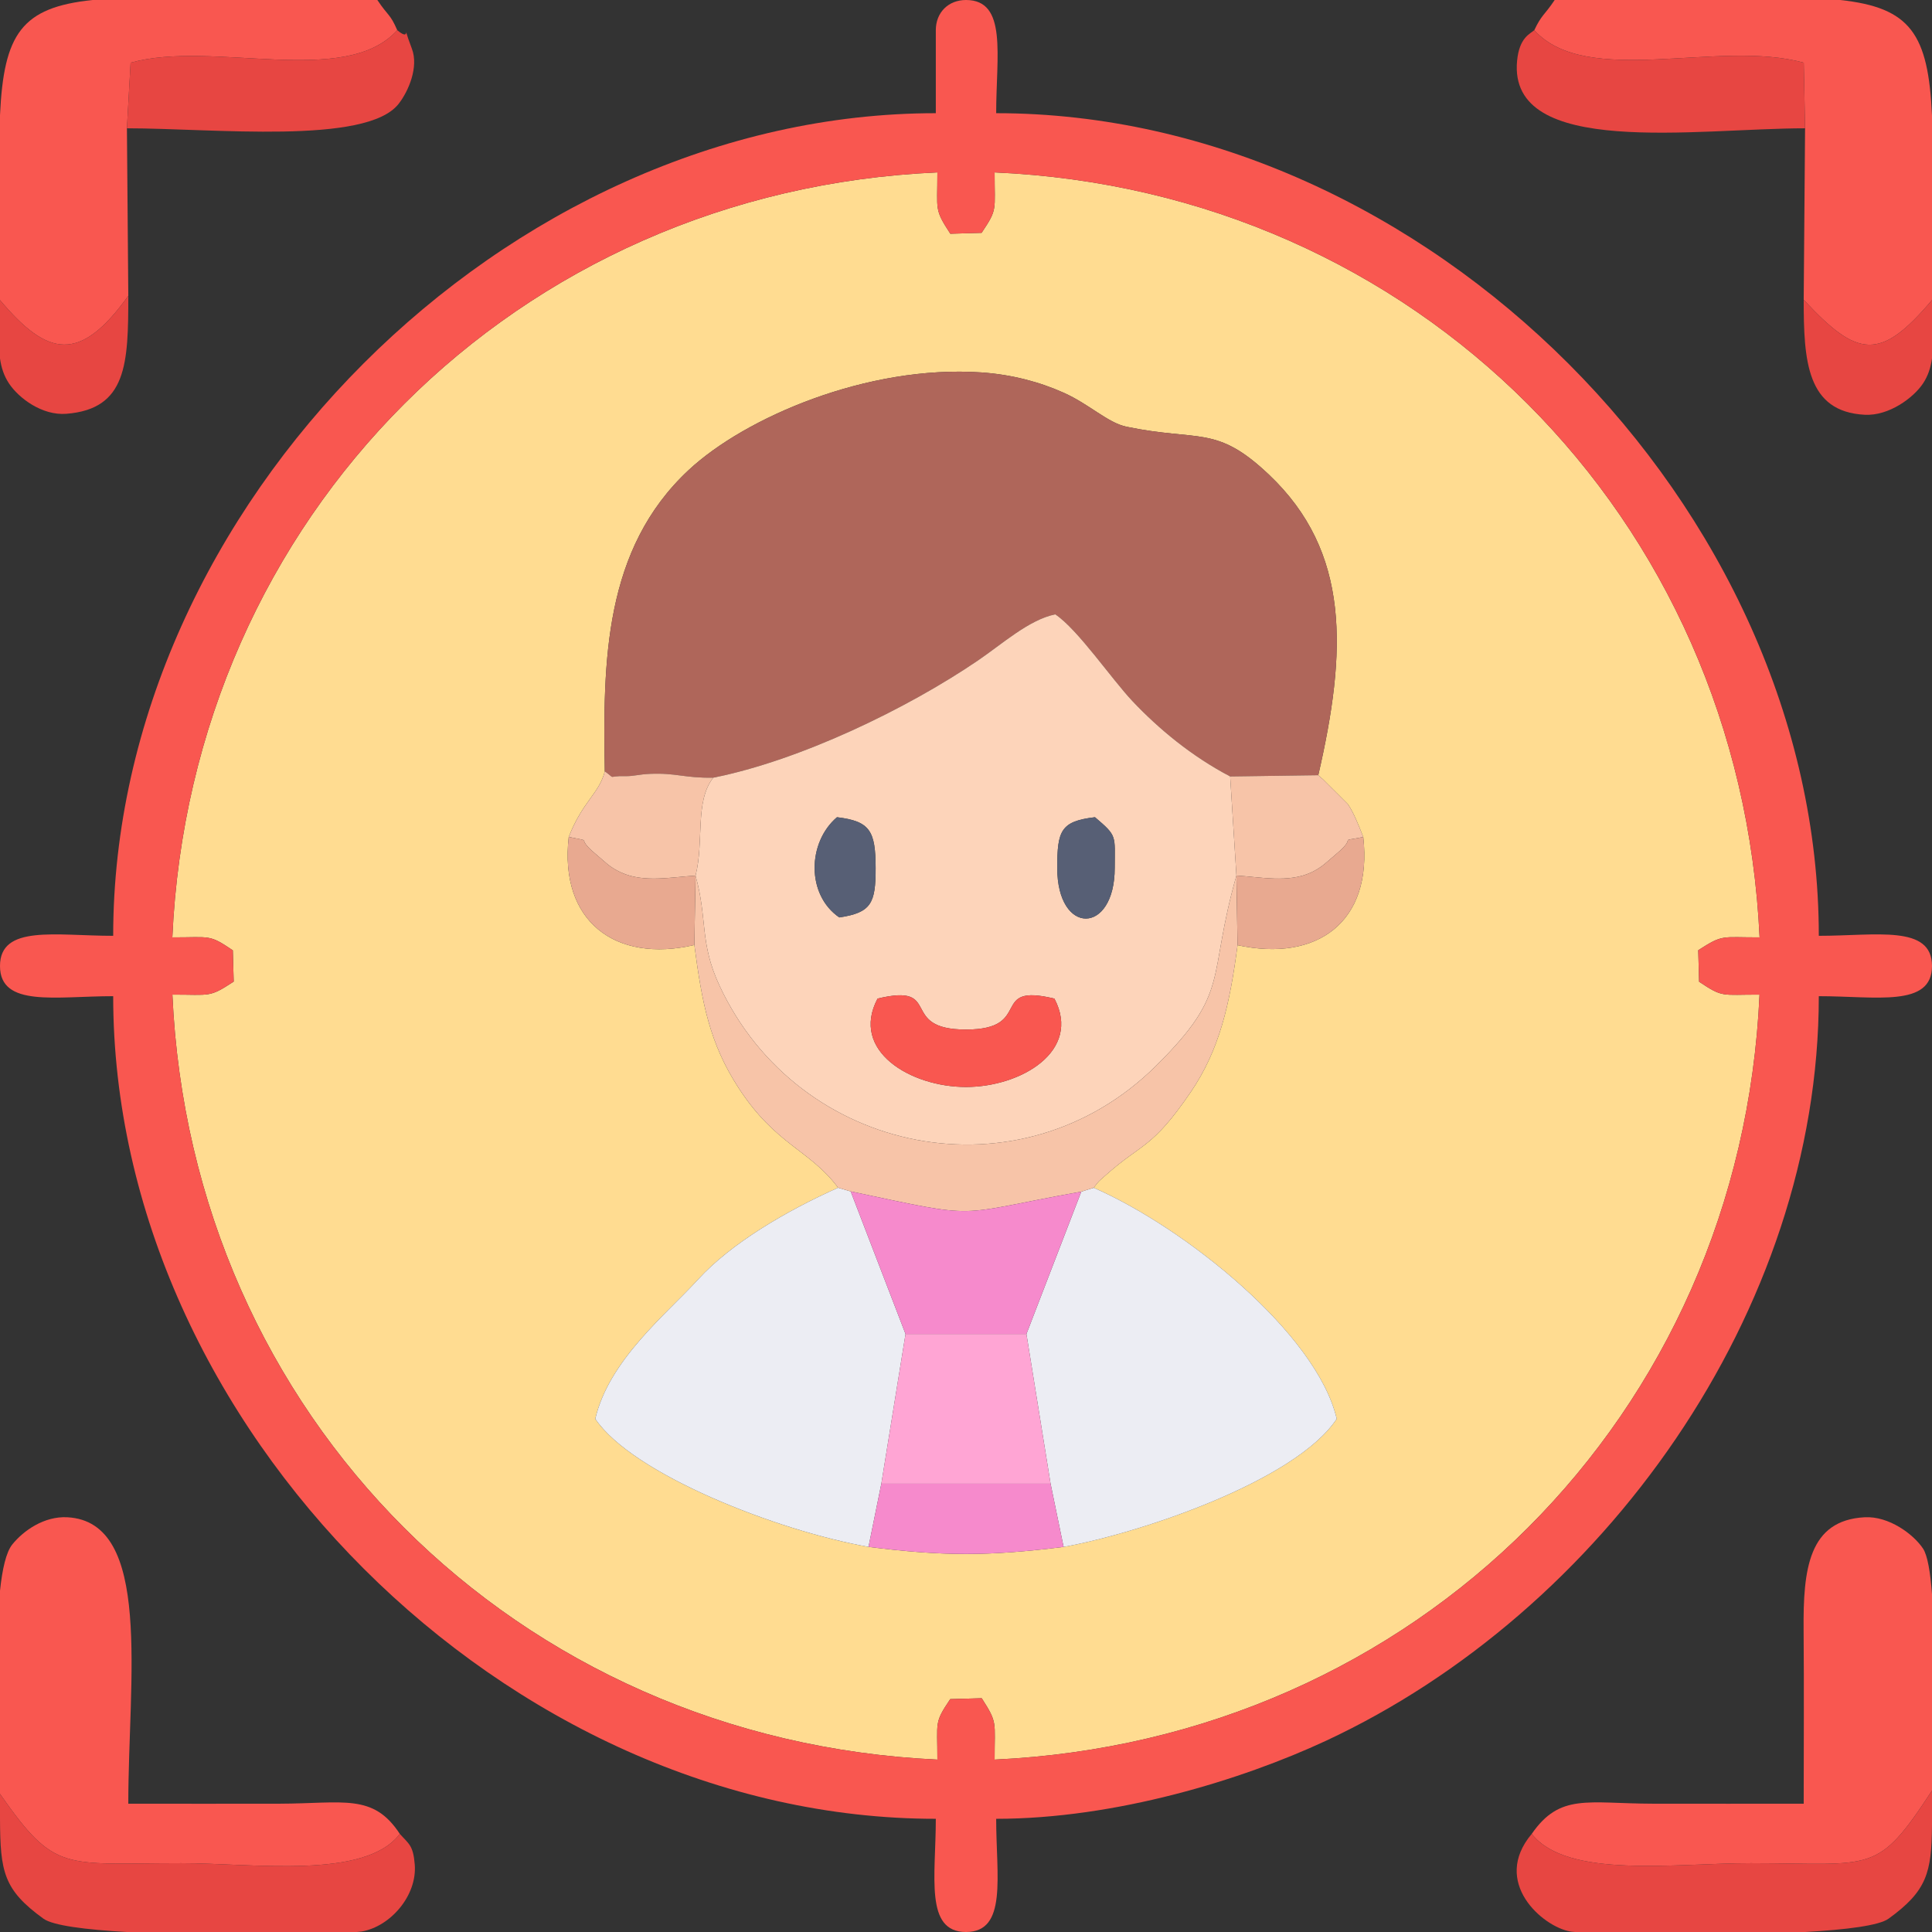 <?xml version="1.0" encoding="UTF-8"?>
<!DOCTYPE svg PUBLIC "-//W3C//DTD SVG 1.1//EN" "http://www.w3.org/Graphics/SVG/1.1/DTD/svg11.dtd">
<!-- Creator: CorelDRAW 2021 (64-Bit) -->
<svg xmlns="http://www.w3.org/2000/svg" xml:space="preserve" width="50px" height="50px" version="1.1" style="shape-rendering:geometricPrecision; text-rendering:geometricPrecision; image-rendering:optimizeQuality; fill-rule:evenodd; clip-rule:evenodd"
viewBox="0 0 61.77 61.77"
 xmlns:xlink="http://www.w3.org/1999/xlink"
 xmlns:xodm="http://www.corel.com/coreldraw/odm/2003">
 <rect x="0" y="0" width="61.77" height="61.77" fill="#333333" stroke="none"/>
 <defs>
  <style type="text/css">
   <![CDATA[
    .fil10 {fill:#575F75}
    .fil2 {fill:#AF665A}
    .fil6 {fill:#E74642}
    .fil9 {fill:#E8A990}
    .fil4 {fill:#ECEDF3}
    .fil7 {fill:#F68ACC}
    .fil5 {fill:#F7C4A8}
    .fil1 {fill:#F95750}
    .fil3 {fill:#FDD4BA}
    .fil8 {fill:#FFA5D4}
    .fil0 {fill:#FFDC91}
   ]]>
  </style>
 </defs>
 <g id="Layer_x0020_1">
  <g id="_2976810531728">
   <path class="fil0" d="M42.148 24.785c0.047,0.048 0.117,0.102 0.152,0.133l0.789 0.787c0.176,0.244 0.352,0.68 0.497,1.057 0.307,2.716 -1.476,4.008 -4.019,3.457 -0.247,1.885 -0.572,3.342 -1.503,4.706 -1.238,1.812 -1.551,1.615 -2.699,2.637 -0.266,0.237 -0.207,0.166 -0.398,0.413 2.931,1.28 7.134,4.661 7.771,7.388 -1.322,1.995 -6.316,3.663 -8.733,4.095 -2.395,0.299 -3.841,0.301 -6.237,-0.001 -2.952,-0.523 -7.554,-2.334 -8.736,-4.094 0.44,-1.881 2.262,-3.334 3.291,-4.461 1.038,-1.137 2.797,-2.181 4.473,-2.928 -0.909,-1.22 -1.989,-1.354 -3.184,-3.194 -0.923,-1.422 -1.168,-2.708 -1.412,-4.567 -2.526,0.589 -4.325,-0.758 -4.016,-3.454 0.445,-1.141 0.97,-1.383 1.153,-2.097 -0.06,-3.507 -0.034,-7.105 2.684,-9.636 1.796,-1.673 5.708,-3.368 9.356,-3.119 0.973,0.067 1.866,0.306 2.633,0.65 0.815,0.365 1.416,0.965 2.005,1.086 2.345,0.485 2.864,-0.068 4.551,1.528 2.623,2.481 2.491,5.661 1.582,9.614zm-36.638 5.185c1.233,0.003 1.162,-0.107 1.934,0.414l0.028 0.999c-0.798,0.523 -0.729,0.414 -1.96,0.417 0.604,13.476 11.005,23.834 24.458,24.458 0.003,-1.23 -0.107,-1.161 0.411,-1.934l1.007 -0.028c0.515,0.804 0.409,0.731 0.412,1.962 13.465,-0.624 23.858,-10.997 24.456,-24.458 -1.231,-0.003 -1.157,0.104 -1.932,-0.412l-0.028 -1.007c0.804,-0.517 0.73,-0.408 1.962,-0.411 -0.618,-13.456 -10.999,-23.866 -24.458,-24.458 -0.003,1.235 0.103,1.157 -0.416,1.932l-1 0.029c-0.521,-0.801 -0.411,-0.73 -0.414,-1.961 -13.441,0.591 -23.856,10.989 -24.46,24.458z"/>
   <path class="fil1" d="M5.51 29.97c0.604,-13.469 11.019,-23.867 24.46,-24.458 0.003,1.231 -0.107,1.16 0.414,1.961l1 -0.029c0.519,-0.775 0.413,-0.697 0.416,-1.932 13.459,0.592 23.84,11.002 24.458,24.458 -1.232,0.003 -1.158,-0.106 -1.962,0.411l0.028 1.007c0.775,0.516 0.701,0.409 1.932,0.412 -0.598,13.461 -10.991,23.834 -24.456,24.458 -0.003,-1.231 0.103,-1.158 -0.412,-1.962l-1.007 0.028c-0.518,0.773 -0.408,0.704 -0.411,1.934 -13.453,-0.624 -23.854,-10.982 -24.458,-24.458 1.231,-0.003 1.162,0.106 1.96,-0.417l-0.028 -0.999c-0.772,-0.521 -0.701,-0.411 -1.934,-0.414zm24.41 -29.005l0 2.654c-13.725,0 -26.301,12.572 -26.301,26.301 -1.838,0 -3.619,-0.364 -3.619,0.965 0,1.33 1.781,0.965 3.619,0.965 0,13.752 12.603,26.301 26.301,26.301 0,1.838 -0.364,3.619 0.965,3.619 1.33,0 0.965,-1.781 0.965,-3.619 3.805,0 7.855,-1.243 10.538,-2.492 8.834,-4.111 15.763,-13.719 15.763,-23.809 1.838,0 3.619,0.365 3.619,-0.965 0,-1.329 -1.781,-0.965 -3.619,-0.965 0,-13.695 -12.559,-26.301 -26.301,-26.301 0,-1.838 0.365,-3.619 -0.965,-3.619 -0.565,0 -0.965,0.4 -0.965,0.965z"/>
   <path class="fil2" d="M19.337 24.662c0.396,0.282 0.032,0.138 0.652,0.153 0.257,0.006 0.434,-0.057 0.784,-0.073 0.858,-0.037 1.085,0.136 2.029,0.123 2.774,-0.551 6.195,-2.203 8.458,-3.743 0.79,-0.537 1.639,-1.309 2.479,-1.48 0.722,0.482 1.8,2.067 2.473,2.78 0.825,0.872 1.878,1.753 3.119,2.403l2.817 -0.04c0.909,-3.953 1.041,-7.133 -1.582,-9.614 -1.687,-1.596 -2.206,-1.043 -4.551,-1.528 -0.589,-0.121 -1.19,-0.721 -2.005,-1.086 -0.767,-0.344 -1.66,-0.583 -2.633,-0.65 -3.648,-0.249 -7.56,1.446 -9.356,3.119 -2.718,2.531 -2.744,6.129 -2.684,9.636z"/>
   <path class="fil3" d="M28.057 31.927c2.124,-0.511 0.636,0.991 2.828,0.99 2.192,-0.001 0.703,-1.504 2.827,-0.989 0.879,1.672 -1.065,2.825 -2.827,2.825 -1.767,0 -3.712,-1.151 -2.828,-2.826zm5.745 -4.179c0,-1.192 0.113,-1.491 1.207,-1.62 0.72,0.614 0.631,0.571 0.631,1.62 0,2.146 -1.838,2.175 -1.838,0zm-6.968 1.584c-1.057,-0.723 -1.022,-2.396 -0.074,-3.204 1.059,0.127 1.233,0.438 1.236,1.623 0.003,1.127 -0.141,1.429 -1.162,1.581zm-4.032 -4.467c-0.597,0.768 -0.283,2.03 -0.564,3.132 0.39,1.39 0.12,2.131 0.767,3.519 2.532,5.426 9.624,6.862 13.962,2.555 2.402,-2.386 1.614,-2.734 2.564,-6.077l-0.2 -3.169c-1.241,-0.65 -2.294,-1.531 -3.119,-2.403 -0.673,-0.713 -1.751,-2.298 -2.473,-2.78 -0.84,0.171 -1.689,0.943 -2.479,1.48 -2.263,1.54 -5.684,3.192 -8.458,3.743z"/>
   <path class="fil4" d="M34.571 38.099l-1.754 4.551 0.772 4.788 0.416 2.02c2.417,-0.432 7.411,-2.1 8.733,-4.095 -0.637,-2.727 -4.84,-6.108 -7.771,-7.388l-0.396 0.124z"/>
   <path class="fil4" d="M27.768 49.457l0.41 -2.02 0.774 -4.787 -1.754 -4.558 -0.402 -0.118c-1.676,0.747 -3.435,1.791 -4.473,2.928 -1.029,1.127 -2.851,2.58 -3.291,4.461 1.182,1.76 5.784,3.571 8.736,4.094z"/>
   <path class="fil1" d="M0 57.355c1.768,2.531 2.013,2.218 5.791,2.215 2.285,-0.002 5.884,0.535 6.992,-0.937 -0.854,-1.304 -1.795,-0.97 -3.855,-0.965 -1.608,0.004 -3.217,0 -4.826,0 0,-3.991 0.786,-9.014 -1.95,-9.158 -0.738,-0.039 -1.398,0.423 -1.757,0.867 -0.199,0.245 -0.322,0.787 -0.395,1.483l0 6.495z"/>
   <path class="fil1" d="M48.973 58.633c1.134,1.446 4.599,0.935 7.006,0.937 3.925,0.003 4.022,0.39 5.791,-2.321l0 -6.284c-0.053,-0.698 -0.142,-1.235 -0.287,-1.454 -0.304,-0.458 -1.089,-1.042 -1.865,-1.001 -1.796,0.095 -1.97,1.669 -1.953,3.605 0.016,1.849 0.003,3.704 0.003,5.553 -1.608,0 -3.217,0.004 -4.826,0 -2.088,-0.005 -2.964,-0.341 -3.869,0.965z"/>
   <path class="fil1" d="M0 9.595c1.533,1.822 2.556,2.016 4.102,-0.137l-0.044 -5.356 0.118 -2.098c2.632,-0.735 6.856,0.812 8.525,-1.039 -0.232,-0.534 -0.281,-0.433 -0.636,-0.965l-9.109 0c-2.266,0.238 -2.835,1.081 -2.956,3.681l0 5.914z"/>
   <path class="fil1" d="M49.054 0.965c1.681,1.859 5.902,0.282 8.616,1.04l0.042 2.097 -0.044 5.482c1.722,1.858 2.448,1.971 4.102,0.009l0 -5.9c-0.119,-2.606 -0.685,-3.453 -2.94,-3.693l-9.124 0c-0.338,0.505 -0.41,0.457 -0.652,0.965z"/>
   <path class="fil5" d="M22.2 30.213c0.244,1.859 0.489,3.145 1.412,4.567 1.195,1.84 2.275,1.974 3.184,3.194l0.402 0.118c4.299,0.909 3.179,0.76 7.373,0.007l0.396 -0.124c0.191,-0.247 0.132,-0.176 0.398,-0.413 1.148,-1.022 1.461,-0.825 2.699,-2.637 0.931,-1.364 1.256,-2.821 1.503,-4.706l-0.036 -2.225c-0.95,3.343 -0.162,3.691 -2.564,6.077 -4.338,4.307 -11.43,2.871 -13.962,-2.555 -0.647,-1.388 -0.377,-2.129 -0.767,-3.519l-0.038 2.216z"/>
   <path class="fil6" d="M48.973 58.633c-1.299,1.541 0.342,2.965 1.232,3.121 0.029,0.005 0.084,0.011 0.158,0.016l7.354 0c1.314,-0.074 2.36,-0.206 2.663,-0.425 1.227,-0.888 1.376,-1.469 1.39,-2.981l0 -1.115c-1.769,2.711 -1.866,2.324 -5.791,2.321 -2.407,-0.002 -5.872,0.509 -7.006,-0.937z"/>
   <path class="fil6" d="M12.783 58.633c-1.108,1.472 -4.707,0.935 -6.992,0.937 -3.778,0.003 -4.023,0.316 -5.791,-2.215l0 0.788c0.007,1.707 0.113,2.278 1.39,3.202 0.303,0.219 1.349,0.351 2.663,0.425l7.354 0c0.074,-0.005 0.129,-0.011 0.159,-0.016 0.921,-0.162 1.772,-1.149 1.695,-2.136 -0.049,-0.628 -0.195,-0.665 -0.478,-0.985z"/>
   <path class="fil7" d="M28.952 42.65l3.865 0 1.754 -4.551c-4.194,0.753 -3.074,0.902 -7.373,-0.007l1.754 4.558z"/>
   <polygon class="fil8" points="28.178,47.437 33.589,47.438 32.817,42.65 28.952,42.65 "/>
   <path class="fil6" d="M57.712 4.102l-0.042 -2.097c-2.714,-0.758 -6.935,0.819 -8.616,-1.04 -0.132,0.117 -0.48,0.233 -0.55,0.984 -0.291,3.114 5.733,2.153 9.208,2.153z"/>
   <path class="fil6" d="M4.058 4.102c2.763,0 7.645,0.535 8.682,-0.776 0.326,-0.412 0.649,-1.188 0.43,-1.765 -0.4,-1.057 0.067,-0.141 -0.469,-0.596 -1.669,1.851 -5.893,0.304 -8.525,1.039l-0.118 2.098z"/>
   <path class="fil7" d="M27.768 49.457c2.396,0.302 3.842,0.3 6.237,0.001l-0.416 -2.02 -5.411 -0.001 -0.41 2.02z"/>
   <path class="fil1" d="M33.712 31.928c-2.124,-0.515 -0.635,0.988 -2.827,0.989 -2.192,0.001 -0.704,-1.501 -2.828,-0.99 -0.884,1.675 1.061,2.826 2.828,2.826 1.762,0 3.706,-1.153 2.827,-2.825z"/>
   <path class="fil5" d="M18.184 26.759c0.858,0.18 0.162,-0.038 0.846,0.533 0.33,0.274 0.442,0.425 0.823,0.602 0.733,0.339 1.619,0.145 2.385,0.103 0.281,-1.102 -0.033,-2.364 0.564,-3.132 -0.944,0.013 -1.171,-0.16 -2.029,-0.123 -0.35,0.016 -0.527,0.079 -0.784,0.073 -0.62,-0.015 -0.256,0.129 -0.652,-0.153 -0.183,0.714 -0.708,0.956 -1.153,2.097z"/>
   <path class="fil5" d="M39.331 24.825l0.2 3.169c0.769,0.046 1.657,0.24 2.387,-0.099 0.355,-0.165 0.504,-0.34 0.821,-0.605 0.699,-0.584 -0.04,-0.357 0.847,-0.528 -0.145,-0.377 -0.321,-0.813 -0.497,-1.057l-0.789 -0.787c-0.035,-0.031 -0.105,-0.085 -0.152,-0.133l-2.817 0.04z"/>
   <path class="fil6" d="M61.77 9.593c-1.654,1.962 -2.38,1.849 -4.102,-0.009 0,1.952 0.096,3.579 1.95,3.677 0.776,0.041 1.56,-0.543 1.865,-1.001 0.162,-0.244 0.246,-0.51 0.287,-0.798l0 -1.869z"/>
   <path class="fil6" d="M0 11.462c0.041,0.288 0.125,0.554 0.288,0.798 0.314,0.473 1.061,1.031 1.834,0.97 1.937,-0.153 1.98,-1.606 1.98,-3.772 -1.546,2.153 -2.569,1.959 -4.102,0.137l0 1.867z"/>
   <path class="fil9" d="M39.531 27.994l0.036 2.225c2.543,0.551 4.326,-0.741 4.019,-3.457 -0.887,0.171 -0.148,-0.056 -0.847,0.528 -0.317,0.265 -0.466,0.44 -0.821,0.605 -0.73,0.339 -1.618,0.145 -2.387,0.099z"/>
   <path class="fil9" d="M22.2 30.213l0.038 -2.216c-0.766,0.042 -1.652,0.236 -2.385,-0.103 -0.381,-0.177 -0.493,-0.328 -0.823,-0.602 -0.684,-0.571 0.012,-0.353 -0.846,-0.533 -0.309,2.696 1.49,4.043 4.016,3.454z"/>
   <path class="fil10" d="M26.834 29.332c1.021,-0.152 1.165,-0.454 1.162,-1.581 -0.003,-1.185 -0.177,-1.496 -1.236,-1.623 -0.948,0.808 -0.983,2.481 0.074,3.204z"/>
   <path class="fil10" d="M33.802 27.748c0,2.175 1.838,2.146 1.838,0 0,-1.049 0.089,-1.006 -0.631,-1.62 -1.094,0.129 -1.207,0.428 -1.207,1.62z"/>
  </g>
 </g>
</svg>
